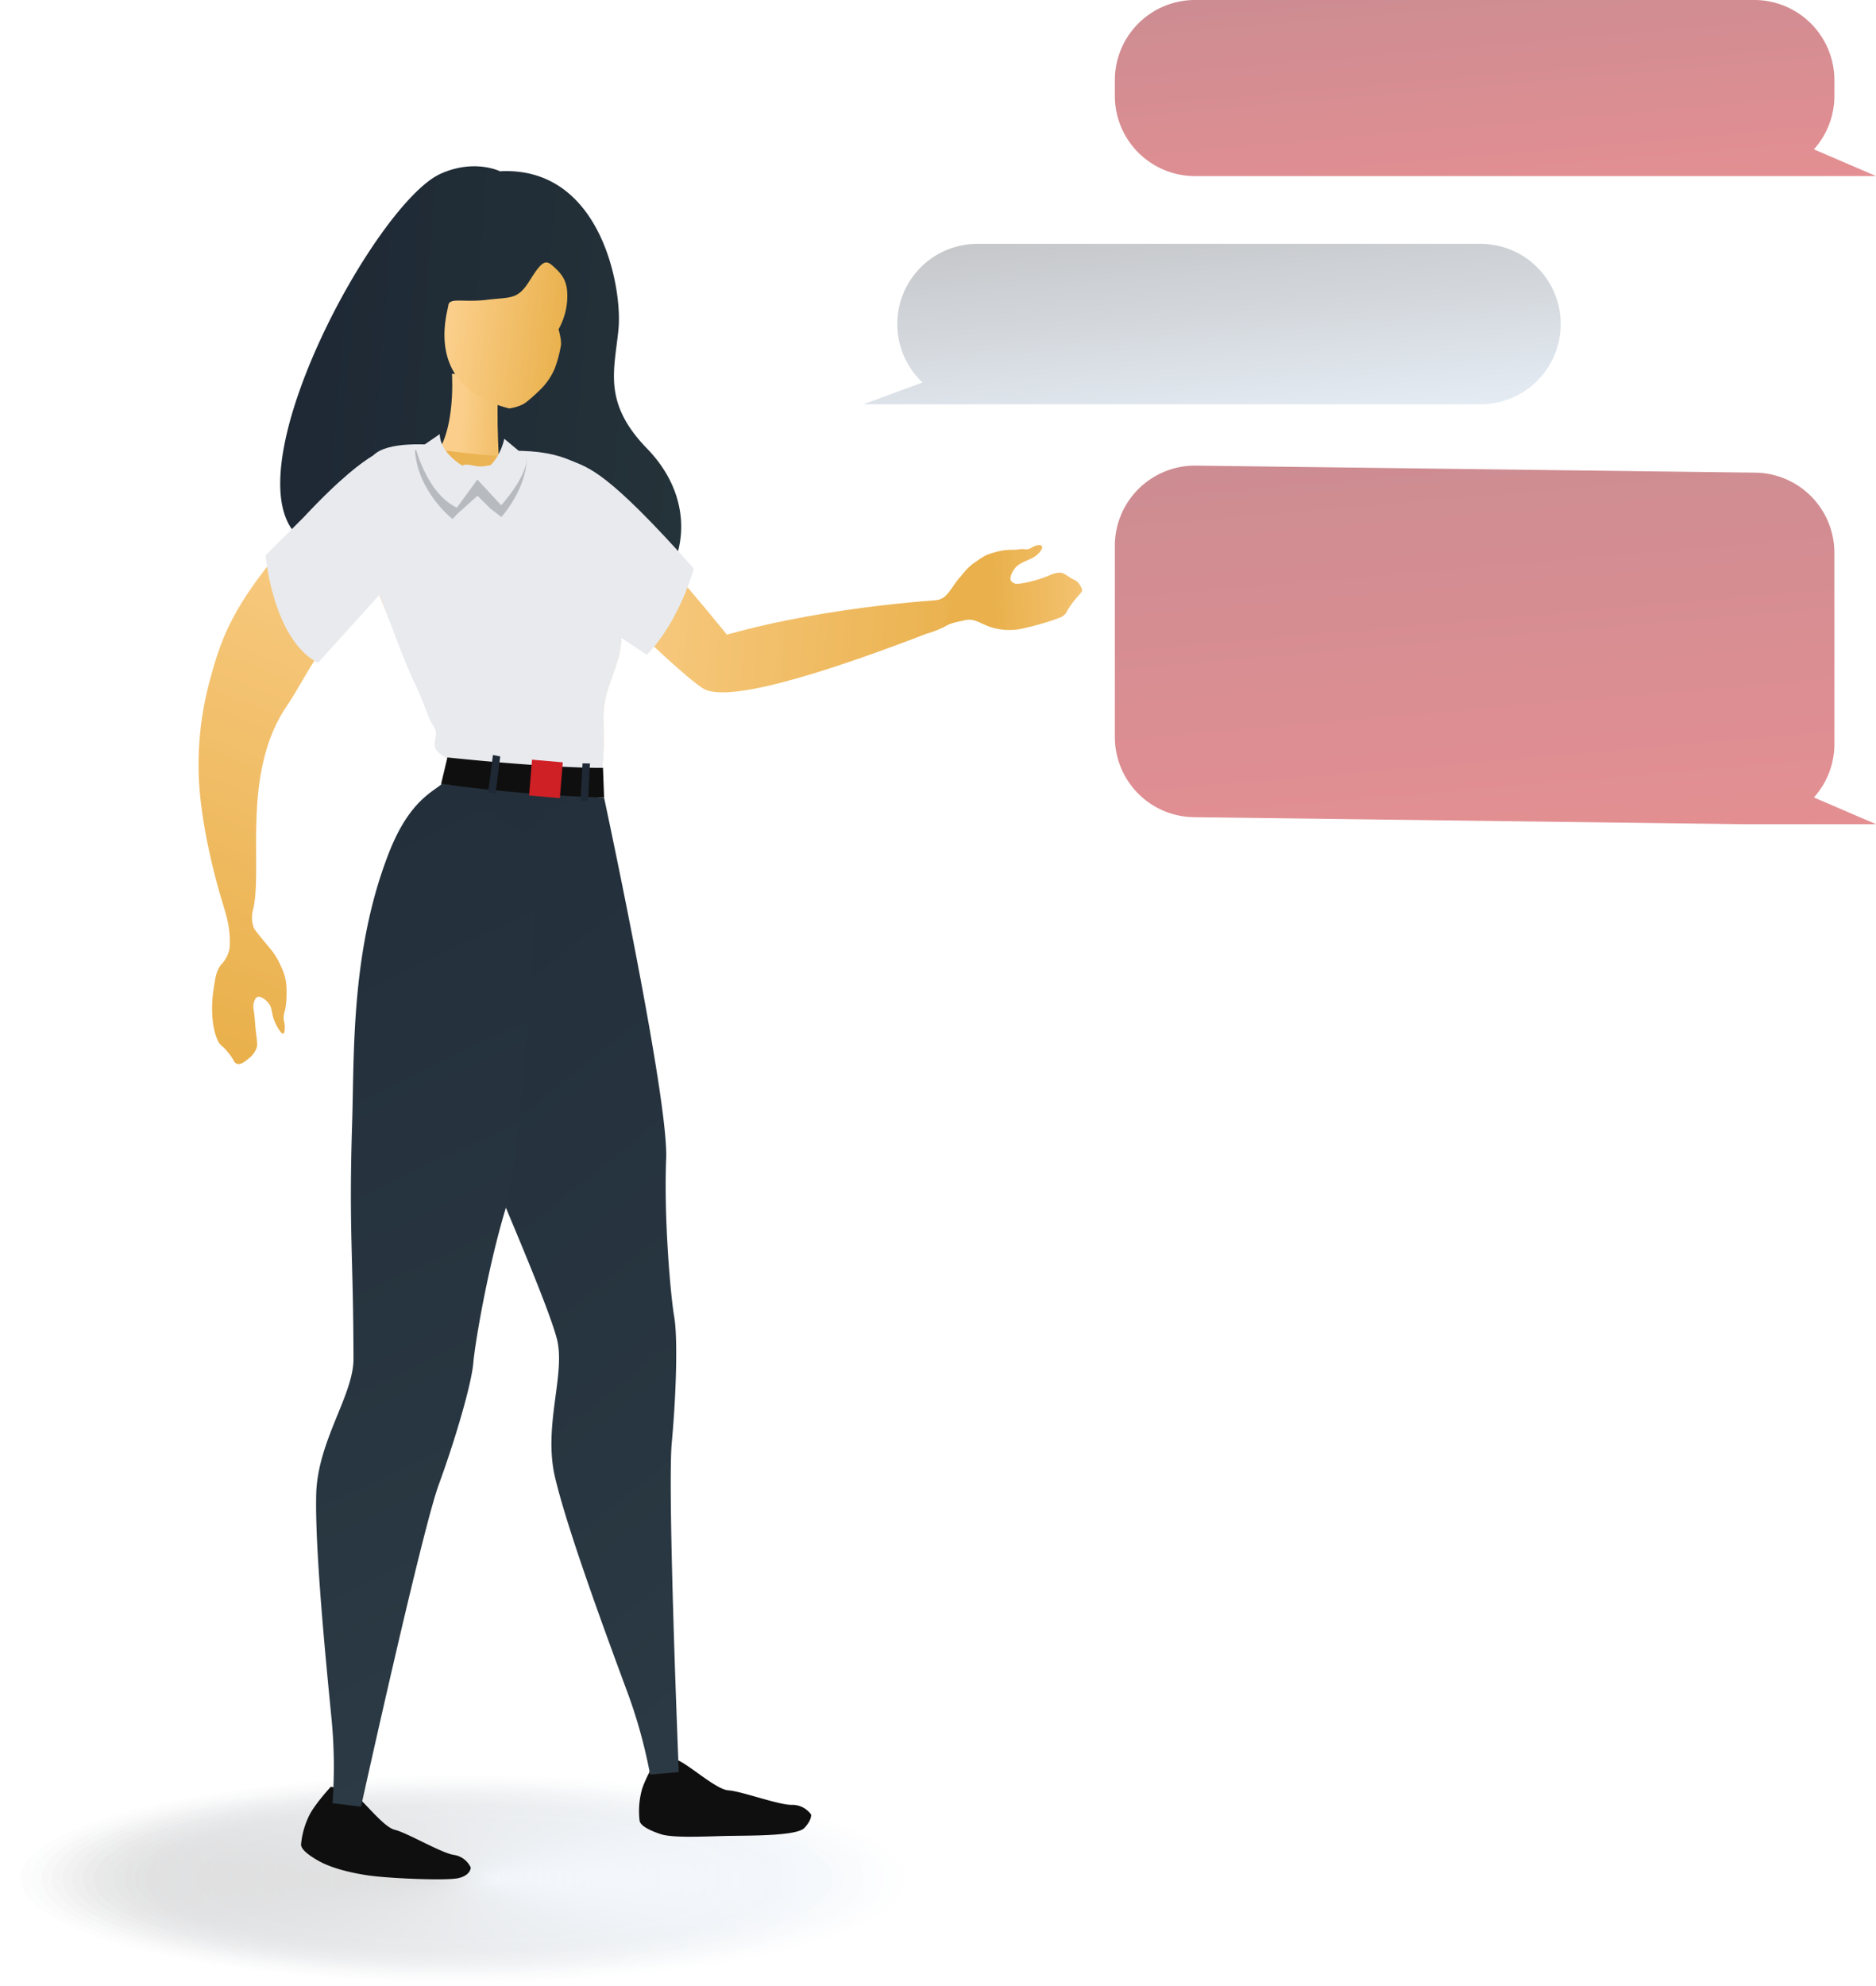 <?xml version="1.0" encoding="UTF-8"?> <svg xmlns="http://www.w3.org/2000/svg" xmlns:xlink="http://www.w3.org/1999/xlink" viewBox="0 0 801.96 848.92"><defs><style>.cls-1{opacity:0.5;}.cls-2{fill:url(#linear-gradient);}.cls-3{fill:url(#linear-gradient-2);}.cls-4{fill:url(#linear-gradient-3);}.cls-5{opacity:0.25;}.cls-6{opacity:0;fill:url(#linear-gradient-4);}.cls-7{opacity:0.02;fill:url(#linear-gradient-5);}.cls-8{opacity:0.05;fill:url(#linear-gradient-6);}.cls-9{opacity:0.07;fill:url(#linear-gradient-7);}.cls-10{opacity:0.1;fill:url(#linear-gradient-8);}.cls-11{opacity:0.12;fill:url(#linear-gradient-9);}.cls-12{opacity:0.15;fill:url(#linear-gradient-10);}.cls-13{opacity:0.17;fill:url(#linear-gradient-11);}.cls-14{opacity:0.2;fill:url(#linear-gradient-12);}.cls-15{opacity:0.22;fill:url(#linear-gradient-13);}.cls-16{opacity:0.24;fill:url(#linear-gradient-14);}.cls-17{opacity:0.27;fill:url(#linear-gradient-15);}.cls-18{opacity:0.29;fill:url(#linear-gradient-16);}.cls-19{opacity:0.32;fill:url(#linear-gradient-17);}.cls-20{opacity:0.34;fill:url(#linear-gradient-18);}.cls-21{opacity:0.37;fill:url(#linear-gradient-19);}.cls-22{opacity:0.39;fill:url(#linear-gradient-20);}.cls-23{opacity:0.41;fill:url(#linear-gradient-21);}.cls-24{opacity:0.44;fill:url(#linear-gradient-22);}.cls-25{opacity:0.46;fill:url(#linear-gradient-23);}.cls-26{opacity:0.49;fill:url(#linear-gradient-24);}.cls-27{opacity:0.51;fill:url(#linear-gradient-25);}.cls-28{opacity:0.54;fill:url(#linear-gradient-26);}.cls-29{opacity:0.56;fill:url(#linear-gradient-27);}.cls-30{opacity:0.59;fill:url(#linear-gradient-28);}.cls-31{opacity:0.61;fill:url(#linear-gradient-29);}.cls-32{opacity:0.63;fill:url(#linear-gradient-30);}.cls-33{opacity:0.66;fill:url(#linear-gradient-31);}.cls-34{opacity:0.68;fill:url(#linear-gradient-32);}.cls-35{opacity:0.71;fill:url(#linear-gradient-33);}.cls-36{opacity:0.73;fill:url(#linear-gradient-34);}.cls-37{opacity:0.76;fill:url(#linear-gradient-35);}.cls-38{opacity:0.78;fill:url(#linear-gradient-36);}.cls-39{opacity:0.8;fill:url(#linear-gradient-37);}.cls-40{opacity:0.83;fill:url(#linear-gradient-38);}.cls-41{opacity:0.85;fill:url(#linear-gradient-39);}.cls-42{opacity:0.88;fill:url(#linear-gradient-40);}.cls-43{opacity:0.9;fill:url(#linear-gradient-41);}.cls-44{opacity:0.93;fill:url(#linear-gradient-42);}.cls-45{opacity:0.95;fill:url(#linear-gradient-43);}.cls-46{opacity:0.98;fill:url(#linear-gradient-44);}.cls-47{fill:url(#linear-gradient-45);}.cls-48{fill:url(#linear-gradient-46);}.cls-49{fill:url(#linear-gradient-47);}.cls-50{fill:#100f0f;}.cls-51{fill:url(#linear-gradient-48);}.cls-52{fill:url(#linear-gradient-49);}.cls-53{fill:url(#linear-gradient-50);}.cls-54{fill:url(#linear-gradient-51);}.cls-55{fill:url(#linear-gradient-52);}.cls-56{fill:url(#linear-gradient-53);}.cls-57{fill:#e8eaee;}.cls-58{fill:url(#linear-gradient-54);}.cls-59{fill:url(#linear-gradient-55);}.cls-60{fill:url(#linear-gradient-56);}.cls-61{fill:url(#linear-gradient-57);}.cls-62{fill:url(#linear-gradient-58);}.cls-63{fill:#b7babe;}</style><linearGradient id="linear-gradient" x1="623.39" y1="150.39" x2="643.84" y2="387.25" gradientUnits="userSpaceOnUse"><stop offset="0" stop-color="#901926"></stop><stop offset="1" stop-color="#cf2025"></stop></linearGradient><linearGradient id="linear-gradient-2" x1="631.4" y1="-32.36" x2="642.91" y2="100.98" xlink:href="#linear-gradient"></linearGradient><linearGradient id="linear-gradient-3" x1="511.41" y1="77.04" x2="521.42" y2="192.96" gradientUnits="userSpaceOnUse"><stop offset="0" stop-color="#808184"></stop><stop offset="1" stop-color="#d1e1f2"></stop></linearGradient><linearGradient id="linear-gradient-4" x1="0" y1="802.99" x2="395.87" y2="802.99" xlink:href="#linear-gradient-3"></linearGradient><linearGradient id="linear-gradient-5" x1="4.43" y1="802.99" x2="391.43" y2="802.99" xlink:href="#linear-gradient-3"></linearGradient><linearGradient id="linear-gradient-6" x1="8.87" y1="802.99" x2="387" y2="802.99" xlink:href="#linear-gradient-3"></linearGradient><linearGradient id="linear-gradient-7" x1="13.3" y1="802.99" x2="382.56" y2="802.99" xlink:href="#linear-gradient-3"></linearGradient><linearGradient id="linear-gradient-8" x1="17.74" y1="802.99" x2="378.13" y2="802.99" xlink:href="#linear-gradient-3"></linearGradient><linearGradient id="linear-gradient-9" x1="22.17" y1="802.99" x2="373.69" y2="802.99" xlink:href="#linear-gradient-3"></linearGradient><linearGradient id="linear-gradient-10" x1="26.61" y1="802.99" x2="369.26" y2="802.99" xlink:href="#linear-gradient-3"></linearGradient><linearGradient id="linear-gradient-11" x1="31.04" y1="802.99" x2="364.83" y2="802.99" xlink:href="#linear-gradient-3"></linearGradient><linearGradient id="linear-gradient-12" x1="35.48" y1="802.99" x2="360.39" y2="802.99" xlink:href="#linear-gradient-3"></linearGradient><linearGradient id="linear-gradient-13" x1="39.91" y1="802.99" x2="355.96" y2="802.99" xlink:href="#linear-gradient-3"></linearGradient><linearGradient id="linear-gradient-14" x1="44.35" y1="802.99" x2="351.52" y2="802.99" xlink:href="#linear-gradient-3"></linearGradient><linearGradient id="linear-gradient-15" x1="48.78" y1="802.99" x2="347.09" y2="802.99" xlink:href="#linear-gradient-3"></linearGradient><linearGradient id="linear-gradient-16" x1="53.22" y1="802.99" x2="342.65" y2="802.99" xlink:href="#linear-gradient-3"></linearGradient><linearGradient id="linear-gradient-17" x1="57.65" y1="802.99" x2="338.22" y2="802.99" xlink:href="#linear-gradient-3"></linearGradient><linearGradient id="linear-gradient-18" x1="62.09" y1="802.99" x2="333.78" y2="802.99" xlink:href="#linear-gradient-3"></linearGradient><linearGradient id="linear-gradient-19" x1="66.52" y1="802.99" x2="329.35" y2="802.99" xlink:href="#linear-gradient-3"></linearGradient><linearGradient id="linear-gradient-20" x1="70.96" y1="802.99" x2="324.91" y2="802.99" xlink:href="#linear-gradient-3"></linearGradient><linearGradient id="linear-gradient-21" x1="75.39" y1="802.99" x2="320.48" y2="802.99" xlink:href="#linear-gradient-3"></linearGradient><linearGradient id="linear-gradient-22" x1="79.83" y1="802.99" x2="316.04" y2="802.99" xlink:href="#linear-gradient-3"></linearGradient><linearGradient id="linear-gradient-23" x1="84.26" y1="802.99" x2="311.61" y2="802.99" xlink:href="#linear-gradient-3"></linearGradient><linearGradient id="linear-gradient-24" x1="88.7" y1="802.99" x2="307.17" y2="802.99" xlink:href="#linear-gradient-3"></linearGradient><linearGradient id="linear-gradient-25" x1="93.13" y1="802.99" x2="302.74" y2="802.99" xlink:href="#linear-gradient-3"></linearGradient><linearGradient id="linear-gradient-26" x1="97.57" y1="802.99" x2="298.3" y2="802.99" xlink:href="#linear-gradient-3"></linearGradient><linearGradient id="linear-gradient-27" x1="102" y1="802.99" x2="293.87" y2="802.99" xlink:href="#linear-gradient-3"></linearGradient><linearGradient id="linear-gradient-28" x1="106.43" y1="802.99" x2="289.43" y2="802.99" xlink:href="#linear-gradient-3"></linearGradient><linearGradient id="linear-gradient-29" x1="110.87" y1="802.99" x2="285" y2="802.99" xlink:href="#linear-gradient-3"></linearGradient><linearGradient id="linear-gradient-30" x1="115.3" y1="802.99" x2="280.56" y2="802.99" xlink:href="#linear-gradient-3"></linearGradient><linearGradient id="linear-gradient-31" x1="119.74" y1="802.99" x2="276.13" y2="802.99" xlink:href="#linear-gradient-3"></linearGradient><linearGradient id="linear-gradient-32" x1="124.17" y1="802.99" x2="271.7" y2="802.99" xlink:href="#linear-gradient-3"></linearGradient><linearGradient id="linear-gradient-33" x1="128.61" y1="802.99" x2="267.26" y2="802.99" xlink:href="#linear-gradient-3"></linearGradient><linearGradient id="linear-gradient-34" x1="133.04" y1="802.99" x2="262.83" y2="802.99" xlink:href="#linear-gradient-3"></linearGradient><linearGradient id="linear-gradient-35" x1="137.48" y1="802.99" x2="258.39" y2="802.99" xlink:href="#linear-gradient-3"></linearGradient><linearGradient id="linear-gradient-36" x1="141.91" y1="802.99" x2="253.96" y2="802.99" xlink:href="#linear-gradient-3"></linearGradient><linearGradient id="linear-gradient-37" x1="146.35" y1="802.99" x2="249.52" y2="802.99" xlink:href="#linear-gradient-3"></linearGradient><linearGradient id="linear-gradient-38" x1="150.78" y1="802.99" x2="245.09" y2="802.99" xlink:href="#linear-gradient-3"></linearGradient><linearGradient id="linear-gradient-39" x1="155.22" y1="802.99" x2="240.65" y2="802.99" xlink:href="#linear-gradient-3"></linearGradient><linearGradient id="linear-gradient-40" x1="159.65" y1="802.99" x2="236.22" y2="802.99" xlink:href="#linear-gradient-3"></linearGradient><linearGradient id="linear-gradient-41" x1="164.09" y1="802.99" x2="231.78" y2="802.99" xlink:href="#linear-gradient-3"></linearGradient><linearGradient id="linear-gradient-42" x1="168.52" y1="802.99" x2="227.35" y2="802.99" xlink:href="#linear-gradient-3"></linearGradient><linearGradient id="linear-gradient-43" x1="172.96" y1="802.99" x2="222.91" y2="802.99" xlink:href="#linear-gradient-3"></linearGradient><linearGradient id="linear-gradient-44" x1="177.39" y1="802.99" x2="218.48" y2="802.99" xlink:href="#linear-gradient-3"></linearGradient><linearGradient id="linear-gradient-45" x1="181.83" y1="802.99" x2="214.04" y2="802.99" xlink:href="#linear-gradient-3"></linearGradient><linearGradient id="linear-gradient-46" x1="-3159.88" y1="10283.95" x2="-2903.12" y2="10283.95" gradientTransform="matrix(0.32, -0.94, -0.85, -0.35, 9823.11, 1067.95)" gradientUnits="userSpaceOnUse"><stop offset="0" stop-color="#e9b04b"></stop><stop offset="1" stop-color="#fbcf8b"></stop></linearGradient><linearGradient id="linear-gradient-47" x1="3577.31" y1="817.43" x2="3767.49" y2="817.43" gradientTransform="matrix(-0.9, -0.08, -0.08, 1, 3591.28, -338.48)" gradientUnits="userSpaceOnUse"><stop offset="0" stop-color="#253339"></stop><stop offset="1" stop-color="#1e2935"></stop></linearGradient><linearGradient id="linear-gradient-48" x1="-10815.5" y1="72.55" x2="-11323.73" y2="-1096.37" gradientTransform="matrix(0.8, -0.16, 0.16, 0.98, 9246.9, -564.28)" gradientUnits="userSpaceOnUse"><stop offset="0" stop-color="#364851"></stop><stop offset="1" stop-color="#1e2935"></stop></linearGradient><linearGradient id="linear-gradient-49" x1="-12104.48" y1="-336.37" x2="-12598.68" y2="-1473.04" gradientTransform="matrix(0.81, 0.03, -0.08, 0.99, 10196.92, 1933)" xlink:href="#linear-gradient-48"></linearGradient><linearGradient id="linear-gradient-50" x1="3440.26" y1="882" x2="3367.22" y2="871.72" gradientTransform="matrix(-0.9, -0.08, -0.08, 1, 3591.28, -338.48)" xlink:href="#linear-gradient-46"></linearGradient><linearGradient id="linear-gradient-51" x1="3447.11" y1="888.53" x2="3645.05" y2="888.53" gradientTransform="matrix(-0.9, -0.08, -0.08, 1, 3591.28, -338.48)" xlink:href="#linear-gradient-46"></linearGradient><linearGradient id="linear-gradient-52" x1="3664.39" y1="837.7" x2="3699.02" y2="837.7" gradientTransform="matrix(-0.9, -0.08, -0.08, 1, 3591.28, -338.48)" xlink:href="#linear-gradient-46"></linearGradient><linearGradient id="linear-gradient-53" x1="3720.99" y1="818.55" x2="3592.47" y2="995.15" gradientTransform="matrix(-0.9, -0.08, -0.08, 1, 3591.28, -338.48)" xlink:href="#linear-gradient-46"></linearGradient><linearGradient id="linear-gradient-54" x1="3630.81" y1="983.24" x2="3635.71" y2="983.24" gradientTransform="matrix(-0.9, -0.08, -0.08, 1, 3591.28, -338.48)" xlink:href="#linear-gradient"></linearGradient><linearGradient id="linear-gradient-55" x1="2.69" y1="-1023.77" x2="18.22" y2="-1023.77" gradientTransform="matrix(-3.24, -0.45, -0.39, 3.37, -148.68, 3600.94)" xlink:href="#linear-gradient-46"></linearGradient><linearGradient id="linear-gradient-56" x1="3624.62" y1="978.69" x2="3639.25" y2="978.69" gradientTransform="matrix(-0.9, -0.08, -0.08, 1, 3591.28, -338.48)" xlink:href="#linear-gradient"></linearGradient><linearGradient id="linear-gradient-57" x1="3611.39" y1="978.58" x2="3615.3" y2="978.58" xlink:href="#linear-gradient-47"></linearGradient><linearGradient id="linear-gradient-58" x1="3654.2" y1="978.83" x2="3658.57" y2="978.83" xlink:href="#linear-gradient-47"></linearGradient></defs><title>Tx_Uredicheski_SMS_izvestiq</title><g id="Layer_2" data-name="Layer 2"><g id="Layer_1-2" data-name="Layer 1"><g class="cls-1"><path class="cls-2" d="M775.42,340.82A34.14,34.14,0,0,0,784.17,318v-81.7A34.26,34.26,0,0,0,749.91,202l-239.07-3a34.26,34.26,0,0,0-34.26,34.26V315a34.26,34.26,0,0,0,34.26,34.26l233.8,3H802Z"></path><path class="cls-3" d="M775.42,63.82A34.14,34.14,0,0,0,784.17,41v-6.7A34.26,34.26,0,0,0,749.91,0H510.84a34.26,34.26,0,0,0-34.26,34.26V41a34.26,34.26,0,0,0,34.26,34.26H802Z"></path><path class="cls-4" d="M632.91,104.22H417.84a34.26,34.26,0,0,0-34.26,34.26h0a34.19,34.19,0,0,0,10.79,25l-25.28,9.31H632.91a34.26,34.26,0,0,0,34.26-34.26h0A34.26,34.26,0,0,0,632.91,104.22Z"></path></g><g class="cls-5"><ellipse id="_Path_" data-name="&lt;Path&gt;" class="cls-6" cx="197.93" cy="802.99" rx="197.93" ry="45.93"></ellipse><path class="cls-7" d="M391.43,803c0,24.8-86.63,44.9-193.5,44.9S4.43,827.79,4.43,803s86.64-44.9,193.5-44.9S391.43,778.19,391.43,803Z"></path><ellipse class="cls-8" cx="197.93" cy="802.99" rx="189.06" ry="43.87"></ellipse><path class="cls-9" d="M382.56,803c0,23.66-82.66,42.84-184.63,42.84S13.3,826.65,13.3,803,96,760.15,197.93,760.15,382.56,779.33,382.56,803Z"></path><path class="cls-10" d="M378.13,803c0,23.09-80.68,41.81-180.2,41.81S17.74,826.08,17.74,803s80.68-41.81,180.19-41.81S378.13,779.9,378.13,803Z"></path><ellipse class="cls-11" cx="197.93" cy="802.99" rx="175.76" ry="40.78"></ellipse><path class="cls-12" d="M369.26,803c0,22-76.7,39.75-171.33,39.75S26.61,824.94,26.61,803s76.7-39.76,171.32-39.76S369.26,781,369.26,803Z"></path><ellipse class="cls-13" cx="197.93" cy="802.99" rx="166.89" ry="38.73"></ellipse><path class="cls-14" d="M360.39,803c0,20.82-72.73,37.7-162.46,37.7S35.48,823.81,35.48,803s72.73-37.7,162.45-37.7S360.39,782.17,360.39,803Z"></path><path class="cls-15" d="M356,803c0,20.25-70.75,36.67-158,36.67s-158-16.42-158-36.67,70.75-36.67,158-36.67S356,782.74,356,803Z"></path><path class="cls-16" d="M351.52,803c0,19.68-68.76,35.64-153.59,35.64S44.35,822.67,44.35,803s68.76-35.64,153.58-35.64S351.52,783.31,351.52,803Z"></path><ellipse class="cls-17" cx="197.93" cy="802.99" rx="149.15" ry="34.61"></ellipse><path class="cls-18" d="M342.65,803c0,18.54-64.79,33.58-144.72,33.58S53.22,821.53,53.22,803,118,769.41,197.93,769.41,342.65,784.44,342.65,803Z"></path><path class="cls-19" d="M338.22,803c0,18-62.81,32.55-140.29,32.55S57.65,821,57.65,803s62.81-32.55,140.28-32.55S338.22,785,338.22,803Z"></path><path class="cls-20" d="M333.78,803c0,17.41-60.82,31.52-135.85,31.52S62.09,820.4,62.09,803s60.82-31.52,135.84-31.52S333.78,785.58,333.78,803Z"></path><path class="cls-21" d="M329.35,803c0,16.84-58.84,30.49-131.42,30.49S66.52,819.83,66.52,803s58.84-30.49,131.41-30.49S329.35,786.15,329.35,803Z"></path><ellipse class="cls-22" cx="197.93" cy="802.99" rx="126.98" ry="29.46"></ellipse><path class="cls-23" d="M320.48,803c0,15.7-54.87,28.43-122.55,28.43S75.39,818.69,75.39,803s54.87-28.44,122.54-28.44S320.48,787.28,320.48,803Z"></path><path class="cls-24" d="M316,803c0,15.13-52.88,27.4-118.11,27.4S79.83,818.12,79.83,803s52.87-27.41,118.1-27.41S316,787.85,316,803Z"></path><path class="cls-25" d="M311.61,803c0,14.57-50.89,26.38-113.68,26.38S84.26,817.56,84.26,803s50.89-26.38,113.67-26.38S311.61,788.42,311.61,803Z"></path><ellipse class="cls-26" cx="197.93" cy="802.99" rx="109.24" ry="25.35"></ellipse><path class="cls-27" d="M302.74,803c0,13.43-46.92,24.32-104.81,24.32S93.13,816.42,93.13,803s46.92-24.32,104.8-24.32S302.74,789.56,302.74,803Z"></path><path class="cls-28" d="M298.3,803c0,12.86-44.93,23.29-100.37,23.29S97.57,815.85,97.57,803,142.5,779.7,197.93,779.7,298.3,790.13,298.3,803Z"></path><path class="cls-29" d="M293.87,803c0,12.29-43,22.26-95.94,22.26S102,815.28,102,803s42.95-22.26,95.93-22.26S293.87,790.69,293.87,803Z"></path><path class="cls-30" d="M289.43,803c0,11.72-41,21.23-91.5,21.23s-91.5-9.51-91.5-21.23,41-21.23,91.5-21.23S289.43,791.26,289.43,803Z"></path><ellipse class="cls-31" cx="197.93" cy="802.99" rx="87.07" ry="20.2"></ellipse><path class="cls-32" d="M280.56,803c0,10.59-37,19.17-82.63,19.17S115.3,813.58,115.3,803s37-19.18,82.63-19.18S280.56,792.4,280.56,803Z"></path><path class="cls-33" d="M276.13,803c0,10-35,18.14-78.2,18.14S119.74,813,119.74,803s35-18.15,78.19-18.15S276.13,793,276.13,803Z"></path><path class="cls-34" d="M271.7,803c0,9.45-33,17.11-73.77,17.11s-73.76-7.66-73.76-17.11,33-17.12,73.76-17.12S271.7,793.54,271.7,803Z"></path><path class="cls-35" d="M267.26,803c0,8.88-31,16.09-69.33,16.09s-69.32-7.21-69.32-16.09,31-16.09,69.32-16.09S267.26,794.1,267.26,803Z"></path><path class="cls-36" d="M262.83,803c0,8.31-29.06,15.06-64.9,15.06S133,811.3,133,803s29.06-15.06,64.89-15.06S262.83,794.67,262.83,803Z"></path><path class="cls-37" d="M258.39,803c0,7.75-27.07,14-60.46,14s-60.45-6.28-60.45-14,27.07-14,60.45-14S258.39,795.24,258.39,803Z"></path><path class="cls-38" d="M254,803c0,7.18-25.09,13-56,13s-56-5.82-56-13,25.08-13,56-13S254,795.81,254,803Z"></path><path class="cls-39" d="M249.52,803c0,6.61-23.09,12-51.59,12s-51.58-5.36-51.58-12,23.09-12,51.58-12S249.52,796.38,249.52,803Z"></path><path class="cls-40" d="M245.09,803c0,6-21.11,10.94-47.16,10.94S150.78,809,150.78,803s21.11-10.94,47.15-10.94S245.09,797,245.09,803Z"></path><path class="cls-41" d="M240.65,803c0,5.47-19.12,9.91-42.72,9.91s-42.71-4.44-42.71-9.91,19.12-9.91,42.71-9.91S240.65,797.51,240.65,803Z"></path><path class="cls-42" d="M236.22,803c0,4.9-17.14,8.88-38.29,8.88s-38.28-4-38.28-8.88,17.14-8.88,38.28-8.88S236.22,798.08,236.22,803Z"></path><path class="cls-43" d="M231.78,803c0,4.34-15.15,7.85-33.85,7.85s-33.84-3.51-33.84-7.85,15.15-7.86,33.84-7.86S231.78,798.65,231.78,803Z"></path><path class="cls-44" d="M227.35,803c0,3.77-13.17,6.82-29.42,6.82s-29.41-3-29.41-6.82,13.17-6.83,29.41-6.83S227.35,799.22,227.35,803Z"></path><path class="cls-45" d="M222.91,803c0,3.2-11.18,5.79-25,5.79s-25-2.59-25-5.79,11.18-5.8,25-5.8S222.91,799.79,222.91,803Z"></path><path class="cls-46" d="M218.48,803c0,2.63-9.2,4.77-20.55,4.77s-20.54-2.14-20.54-4.77,9.2-4.77,20.54-4.77S218.48,800.36,218.48,803Z"></path><path id="_Path_2" data-name="&lt;Path&gt;" class="cls-47" d="M214,803c0,2.06-7.21,3.74-16.11,3.74s-16.1-1.68-16.1-3.74,7.21-3.74,16.1-3.74S214,800.92,214,803Z"></path></g><path class="cls-48" d="M173.56,223.38c5.07,11.14-4.93,19.9-17.33,32.56-22.33,22.78-24.92,32.93-33.76,46-19.27,28.55-10.13,68.1-14.18,86.42a13.17,13.17,0,0,0,.13,8c.39,1,2.43,3.47,6.48,8.34a30.88,30.88,0,0,1,3.22,4.4,34,34,0,0,1,2,3.91,24.9,24.9,0,0,1,1.8,4.93,24.57,24.57,0,0,1,.55,4.65c.09,1.64,0,2.93,0,3.52a27.81,27.81,0,0,1-.66,5.75,10.2,10.2,0,0,0-.57,3.56c.07.92.25,1.06.39,2.06.23,1.64.12,4.09-.58,4.3s-2.51-2.6-3.45-4.76c-1.91-4.39-.92-6.13-3-8.54-1.21-1.4-3.36-3-4.71-2.3a2,2,0,0,0-.79.8,6.94,6.94,0,0,0-.63,4.8c.52,3.25.58,6.56,1,9.83.57,4.43.58,5.19.23,6.27a10.18,10.18,0,0,1-3.56,4.65c-1.65,1.32-3.26,2.61-4.77,2.14s-1.27-1.88-4.11-5.16a21.6,21.6,0,0,0-1.75-1.92,10.88,10.88,0,0,1-1.78-1.75,8.3,8.3,0,0,1-.69-1.23c-3.64-8.09-2-19.9-2-19.9.92-6.59,1.38-9.89,3.45-12.36a13.81,13.81,0,0,0,3.54-6.46,15.21,15.21,0,0,0,.22-2.63,42,42,0,0,0-1.62-12.31c-.27-1-1.1-3.81-1.1-3.81h0c0-.19-9.21-28.31-10.51-54.09a138.15,138.15,0,0,1,5.27-44.38c5.33-19.72,11.73-32.77,34.29-59.19,2.31-2.71,16.74-25.11,34.54-24.57C166.13,205.11,169.92,215.36,173.56,223.38Z"></path><path class="cls-49" d="M188.34,74.27c14.47-6.51,25.39-1.07,25.39-1.07,43.15-2.29,52.37,49.85,50.66,67.47s-6.86,31.4,12.22,51.05c22.73,23.41,15.28,51.83,2.12,61.19-5.7,4.06-13,6.92-20.68,8.92a152,152,0,0,1-27.78,4.22c-4.55.3-8.55.41-11.61.44h-1.42c-3.09,0-4.92-.07-4.92-.07.86-19-6.67-29.21-16.58-34.27h0a36.69,36.69,0,0,0-7.2-2.74h0a53.15,53.15,0,0,0-20.23-1.08c-8.7,1.14-15,4-14.2,5.82a47.94,47.94,0,0,1-13.31.69c-5.59-.58-9.92-2.47-13.16-5.4C97.83,202.47,160.53,86.8,188.34,74.27Z"></path><path class="cls-50" d="M289,752c5.09,1.68,17,12.86,22.41,13.18s21.75,6.37,27.11,6.19a9.93,9.93,0,0,1,8.18,4.08s.56,2.2-2.87,5.82-25.14,3.18-34.15,3.41-22.16.89-27.25-.79-8.7-3.71-9-5.7a34.81,34.81,0,0,1,1-13.41c1.62-5.27,6.32-13,6.32-13Z"></path><path class="cls-50" d="M149.51,765.24c4.64,2.53,14,15.55,19.24,16.79s20,10,25.31,10.74a9.46,9.46,0,0,1,7.18,5.42s0,3.31-5.33,4.51c-5.11,1.16-29.83.12-38.71-1.2S141,798,136.37,795.42s-7.76-5.14-7.67-7.15a35.25,35.25,0,0,1,3.81-13c2.69-4.9,8.92-11.64,8.92-11.64Z"></path><path class="cls-51" d="M188.58,335S186,443.84,200.29,478.18,234,557,238,572s-5.94,37.29-.72,59.43,21.21,65.57,30.44,90.5a217.39,217.39,0,0,1,10.2,36.52l12.25-1.11s-4.92-120.09-3-140.77,2.6-44.81,1.05-53.76-4.46-41.68-3.44-67.72-26.55-154.16-26.55-154.16Z"></path><path class="cls-52" d="M189.23,334.77c-4,3.63-14,7.24-22.69,29-16.6,41.86-15.08,86.24-16,116.08-1.45,46.15.47,54.93.57,101,0,15.4-15.33,35-15.93,57.65S139,706.78,141.57,733a212.91,212.91,0,0,1,.57,37.67l12.19,1.5s26-117.85,33.2-137.55,14-43,14.8-52.08,6.34-41.47,14-66.59S230,360.39,230,360.39Z"></path><path class="cls-53" d="M395.37,257s5.37.1,7.87-1.55,4.75-6.14,6.86-8.43,3-4.2,7.12-7,4.39-3,9-4.23,6.32-.52,9.32-1,3.07.69,5.6-.82,4.34-1.14,4.39-.14-1.54,3.2-4,4.54-6,2.2-7.82,4.72-2.22,4.63-1.26,5.45,1.48,1.46,5.85.52a56.23,56.23,0,0,0,9.52-2.82c1.85-.8,4.46-1.89,6.17-1.36s3.64,2.31,5.37,3,3.52,3.78,3.16,4.72-1.55,1.75-4.23,5.31-2.06,4-3.94,5.4S439,268.51,435.08,269a26.25,26.25,0,0,1-13-1.49c-4.22-1.77-6.1-3.28-9.82-2.4s-5.74,1.11-8.27,2.62a43.55,43.55,0,0,1-7.61,3Z"></path><path class="cls-54" d="M310.73,271.25S256.67,204.07,240.3,197s-8,30.21,4.82,44.81,47.47,47.71,55.56,52.5c12.12,7.2,64.48-11.32,102.9-26.38l3.93-11.85S356.55,258.33,310.73,271.25Z"></path><path class="cls-55" d="M213.73,202.78s-2.07-25.25-.38-41.3l-20.14-1.74s2.07,29.88-10.62,38C182.59,197.78,212,237.35,213.73,202.78Z"></path><path class="cls-56" d="M152.46,226.43c7,22.87,16.59,45.49,26.91,67,4.55,9.47,10.79,36.16,20.13,40.15,11.7,5,25.38,4.95,37.79,3.62,4.84-.52,12.3,5,16,1.21,6.7-6.81,4.1-27.14,4.74-35.29.78-10.08,6.88-18.83,7.49-29.32.73-12.61-4.28-17.47-9.18-27.48-6.64-13.55-2.22-36.57-13.52-47.43-6.52-6.28-18.76-3.85-26.86-4-14.49-.21-28.93-3.49-43.28-3.65C152.58,191,147.21,209.37,152.46,226.43Z"></path><path class="cls-57" d="M129.88,221c15.71-16.83,25.1-23.65,29.65-26.33,6.33-6.45,24.61-4.43,27-4.62s7.15,15.66,9.17,12.34,1.1-4.62,7.19-3.3,11.17-3,11.06,1,4.74-7.42,4.74-7.42c12.14-.16,19.47,1.62,25.36,4.14C251.65,200,259.4,201.1,296.6,243c0,0-6,22.36-20.07,36.85,0,0-4.77-3.07-10.94-7.25,0,.4,0,.81,0,1.23-.61,10.49-6.71,19.24-7.49,29.32-.64,8.15,2,28.48-4.74,35.29-3.72,3.77-11.18-2.94-16-2.42-12.41,1.33-26.09,2.59-37.79-2.41-3.54-1.51-5-4.73-7-7.75-1.68-2.53-5.39-3.33-6.5-6.16-1-2.46.85-5,.17-7.38-.49-1.75-2.05-3.49-2.75-5.27-1.74-4.39-3.28-8.91-5.33-13.17-6.13-12.77-10.69-26.35-15.91-39.72L135.9,283.34c-19.45-10.42-22.35-46-22.35-46Z"></path><path class="cls-58" d="M229.62,337.13a2.44,2.44,0,0,0,2,2.75,2.4,2.4,0,0,0,2.43-2.36,2.44,2.44,0,0,0-2-2.75A2.41,2.41,0,0,0,229.62,337.13Z"></path><path class="cls-59" d="M217.73,174.57s4.75-.64,7.32-2.76a76,76,0,0,0,5.77-5.14,27.71,27.71,0,0,0,6.37-9.3,54.27,54.27,0,0,0,2.58-9.62c.43-2.14-1-7-1-7a29.59,29.59,0,0,0,3.71-12.66c.37-7.21-1.65-10.26-5.23-13.6s-4.84-4.18-10.65,5.17c-5.37,8.64-7.8,7.17-18.75,8.5-9.62,1.18-15.77-1.15-16.2,2.34S180.89,165.29,217.73,174.57Z"></path><path class="cls-50" d="M257.77,328.17s-20.18.38-66.51-4.45L188.58,335a666,666,0,0,0,69.66,5.87Z"></path><polygon class="cls-60" points="226.18 339.99 239.33 341.12 240.58 325.81 227.43 324.68 226.18 339.99"></polygon><polygon class="cls-61" points="248.19 342.39 251.36 342.45 252.2 326.31 249.03 326.25 248.19 342.39"></polygon><polygon class="cls-62" points="208.69 338.7 211.81 339.3 213.84 323.29 210.72 322.69 208.69 338.7"></polygon><path class="cls-63" d="M204.14,211.89l-8.34,7.46-2.35,2.45s-14.77-11.3-16.08-29.28c1.14-.2,2.3-.4,3.47-.58,14.68,12.67,28.12,19.28,42.3,3.13.63.14,1.3.3,2,.48,0,0,.92,11.38-10.78,25.45l-4.73-3.67-5.49-5.44"></path><path class="cls-57" d="M215.58,187.53S213.41,199,204.33,202.4c0,0-15.89-5.72-16.36-16.85l-10,6.86s4.9,18.82,17.35,24.54l8.75-12,10.19,11s11.25-12.34,10.89-20.44Z"></path></g></g></svg> 